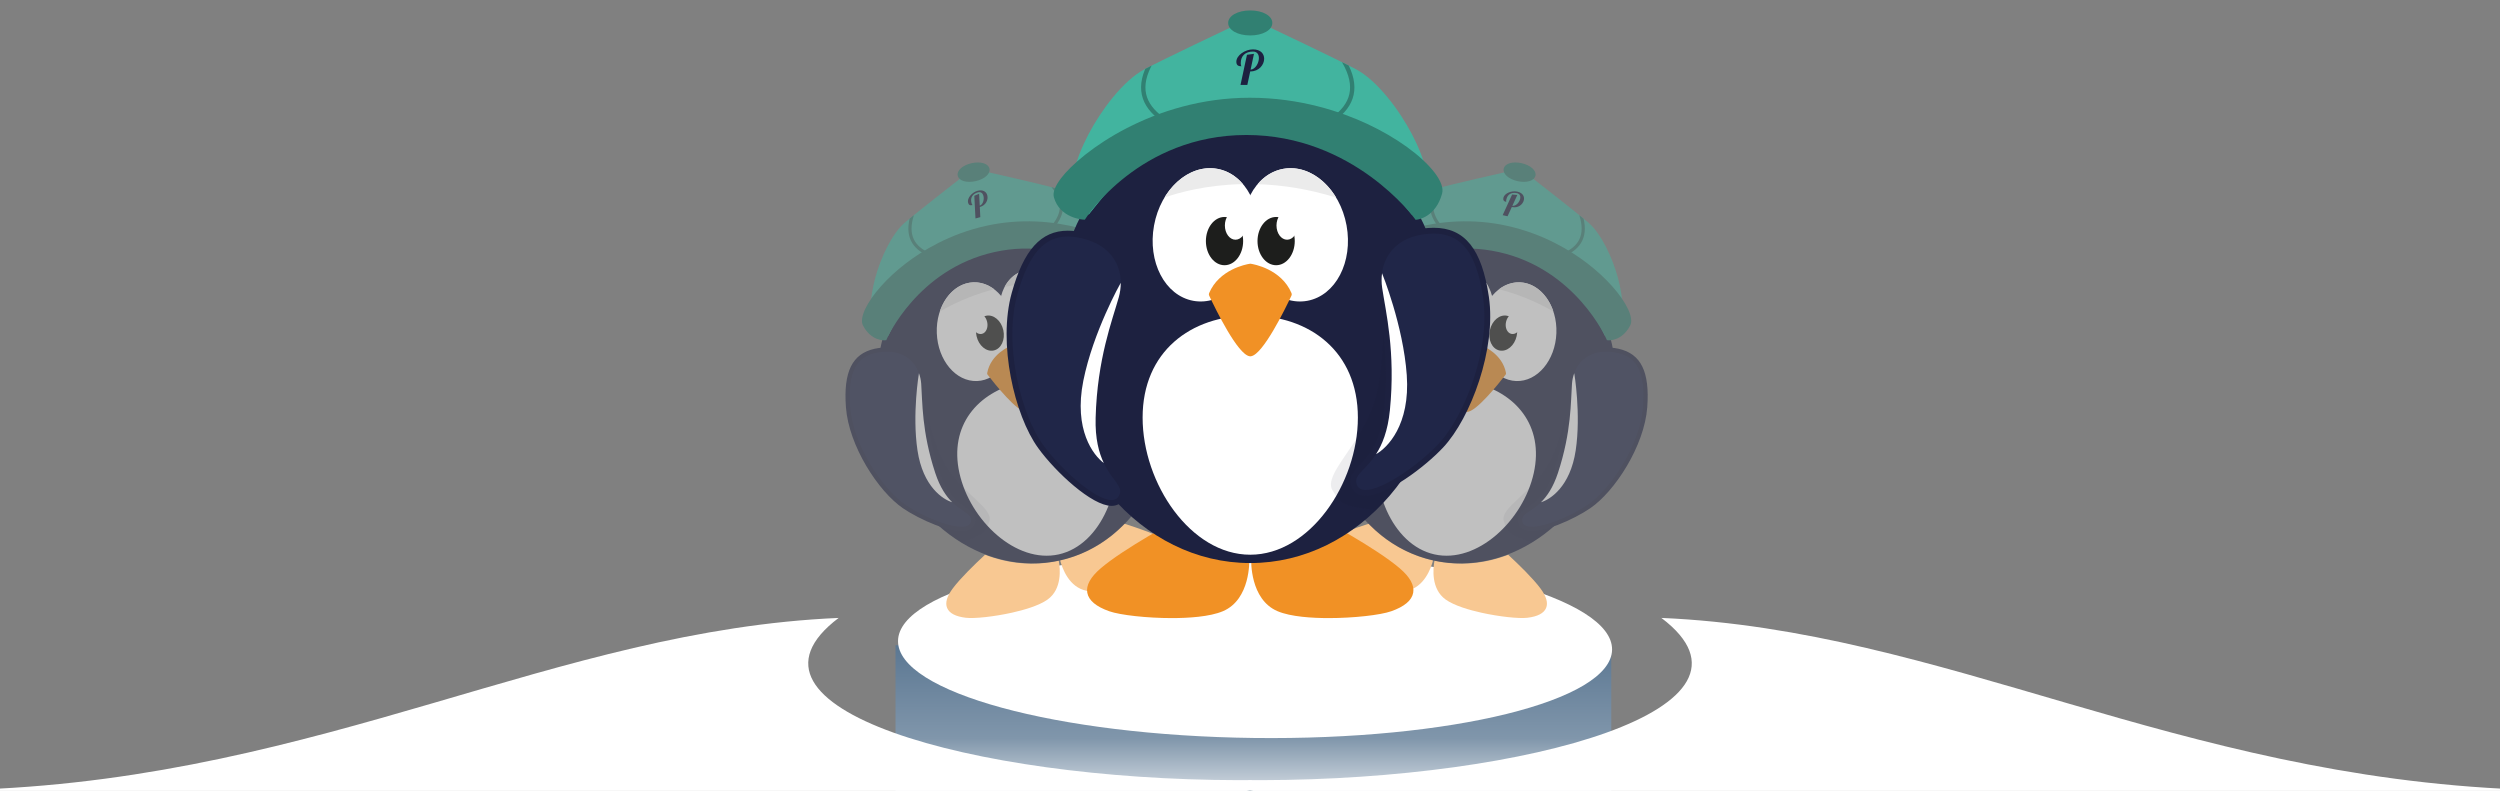<?xml version="1.0" encoding="UTF-8" standalone="no"?>
<!DOCTYPE svg PUBLIC "-//W3C//DTD SVG 1.1//EN" "http://www.w3.org/Graphics/SVG/1.1/DTD/svg11.dtd">
<svg width="100%" height="100%" viewBox="0 0 727 230" version="1.1" xmlns="http://www.w3.org/2000/svg" xmlns:xlink="http://www.w3.org/1999/xlink" xml:space="preserve" xmlns:serif="http://www.serif.com/" style="fill-rule:evenodd;clip-rule:evenodd;stroke-linecap:round;stroke-linejoin:round;stroke-miterlimit:10;">
    <rect x="0" y="0" width="727" height="230" fill="#808080" stroke="none"/>
    <g id="Artboard1" transform="matrix(1,0,0,0.713,-170.089,-8.37474e-06)">
        <rect x="170.089" y="0" width="726.024" height="322" style="fill:none;"/>
        <g transform="matrix(1,0,0,1.403,-223.143,-129.775)">
            <g>
                <g>
                    <g transform="matrix(1,0,0,0.541,0,128.583)">
                        <rect x="653.647" y="279.994" width="208.143" height="78.596" style="fill:url(#_Linear1);"/>
                    </g>
                    <g transform="matrix(0.979,0.012,-0.012,1,23.093,-13.538)">
                        <ellipse cx="754.366" cy="284.564" rx="106.05" ry="26.951" style="fill:white;"/>
                    </g>
                    <g transform="matrix(0.938,0.209,-0.209,0.938,757.829,102.775)">
                        <g transform="matrix(-1.015,0.226,0.226,1.015,363.684,-91.784)">
                            <path d="M286.51,161.228C293.313,163.827 300.661,164.556 307.967,162.976C308.38,165.226 308.992,171.177 304.719,174.25C302.186,176.072 297.664,177.342 294.317,178.086L294.316,178.086C289.175,179.228 283.412,179.861 280.91,179.559C277.957,179.2 276.13,178.248 275.482,176.726C274.845,175.23 275.41,173.291 277.161,170.964C279.359,168.041 283.335,164.162 286.51,161.228Z" style="fill:rgb(248,200,146);fill-rule:nonzero;"/>
                        </g>
                        <g transform="matrix(-1.015,0.226,0.226,1.015,363.684,-91.784)">
                            <path d="M327.073,152.212C331.192,153.526 336.437,155.355 339.666,157.071C342.239,158.438 343.572,159.955 343.629,161.58C343.686,163.233 342.434,164.869 339.911,166.445C337.773,167.779 332.284,169.647 327.143,170.79C323.796,171.534 319.161,172.299 316.096,171.722C310.923,170.748 308.956,165.098 308.377,162.885C315.665,161.221 322.012,157.448 327.073,152.212Z" style="fill:rgb(248,200,146);fill-rule:nonzero;"/>
                        </g>
                    </g>
                    <g id="Layer-1" serif:id="Layer 1" transform="matrix(0.938,0.209,-0.209,0.938,757.817,102.775)">
                        <g opacity="0.5">
                            <g transform="matrix(1,0,0,1,131.431,92.04)">
                                <path d="M0,-0.001C0,-28.264 -19.658,-51.176 -43.908,-51.176C-68.159,-51.176 -87.817,-28.264 -87.817,-0.001C-87.817,28.263 -68.159,51.175 -43.908,51.175C-19.658,51.175 0,28.263 0,-0.001" style="fill:rgb(29,33,64);fill-rule:nonzero;"/>
                                <g transform="matrix(0.987,0.162,-0.162,0.987,-83.962,40.161)">
                                    <clipPath id="_clip2">
                                        <path d="M269.242,-364.455C248.697,-383.861 218.541,-385.301 201.891,-367.672C185.24,-350.041 188.399,-320.017 208.946,-300.61C229.492,-281.204 259.647,-279.764 276.299,-297.394C292.951,-315.024 289.791,-345.047 269.242,-364.455"/>
                                    </clipPath>
                                    <g clip-path="url(#_clip2)">
                                        <path d="M0,-50.888L-14.273,-53.925C-15.465,-49.277 -16.113,-44.356 -16.113,-39.258C-16.113,-21.68 -8.507,-6.177 3.076,3.037C11.934,-0.637 0.883,-13.314 -0.92,-22.577C-2.723,-31.842 0,-50.888 0,-50.888" style="fill:rgb(20,22,42);fill-opacity:0.392;fill-rule:nonzero;"/>
                                    </g>
                                </g>
                            </g>
                            <g transform="matrix(1,0,0,1,88.946,68.009)">
                                <path d="M0,4.186C-1.486,12.302 -7.809,17.945 -14.121,16.789C-20.434,15.632 -24.347,8.116 -22.86,-0.001C-21.374,-8.117 -15.051,-13.759 -8.738,-12.603C-2.426,-11.447 1.486,-3.93 0,4.186" style="fill:white;fill-rule:nonzero;"/>
                            </g>
                            <g transform="matrix(1,0,0,1,86.124,68.009)">
                                <path d="M0,4.186C1.486,12.302 7.809,17.945 14.121,16.789C20.434,15.632 24.347,8.116 22.86,-0.001C21.373,-8.117 15.051,-13.759 8.738,-12.603C2.426,-11.447 -1.487,-3.93 0,4.186" style="fill:white;fill-rule:nonzero;"/>
                            </g>
                            <g transform="matrix(1,0,0,1,111.507,118.629)">
                                <path d="M0,-7.814C0,-22.526 -10.738,-30.544 -23.984,-30.544C-37.231,-30.544 -47.969,-22.526 -47.969,-7.814C-47.969,6.897 -37.231,22.73 -23.984,22.73C-10.738,22.73 0,6.897 0,-7.814" style="fill:white;fill-rule:nonzero;"/>
                            </g>
                            <g transform="matrix(1,-5.55112e-17,5.55112e-17,1,-1.061,0.38)">
                                <g transform="matrix(1,0,0,1,57.678,69.45)">
                                    <path d="M0,59.998C-4.153,59.998 -12.021,52.644 -15.833,47.371C-21.045,40.163 -24.699,24.417 -21.607,13.345C-19.031,4.116 -15.375,0 -9.752,0C-8.503,0 -7.172,0.203 -5.683,0.618C1.851,2.721 3.726,9.026 2.242,14.34C2.002,15.201 1.708,16.156 1.383,17.212C-0.204,22.362 -2.601,30.146 -2.898,41.057C-3.106,48.71 -0.593,52.102 1.071,54.345C2.212,55.884 3.197,57.213 2.09,58.936C1.778,59.421 1.163,59.998 0,59.998" style="fill:rgb(32,38,72);fill-rule:nonzero;"/>
                                </g>
                                <g transform="matrix(1,0,0,1,47.925,130.099)">
                                    <path d="M0,-61.3C-5.964,-61.3 -9.813,-57.038 -12.482,-47.479C-15.623,-36.23 -11.907,-20.225 -6.608,-12.896C-2.714,-7.511 5.394,0 9.752,0C10.889,0 11.826,-0.483 12.39,-1.361C13.741,-3.463 12.524,-5.104 11.347,-6.692C9.736,-8.864 7.303,-12.146 7.505,-19.575C7.801,-30.396 10.182,-38.129 11.757,-43.246C12.077,-44.282 12.378,-45.261 12.622,-46.133C13.459,-49.136 13.22,-52.187 11.945,-54.726C10.501,-57.604 7.838,-59.655 4.245,-60.658C2.697,-61.09 1.309,-61.3 0,-61.3M0,-59.998C1.207,-59.998 2.503,-59.792 3.895,-59.404C10.861,-57.459 12.802,-51.623 11.367,-46.484C9.933,-41.344 6.563,-32.805 6.204,-19.611C5.844,-6.416 13.44,-5.403 11.294,-2.065C10.956,-1.539 10.426,-1.302 9.752,-1.302C6.153,-1.302 -1.513,-8.073 -5.553,-13.66C-10.349,-20.293 -14.384,-35.823 -11.228,-47.129C-8.672,-56.283 -5.134,-59.998 0,-59.998" style="fill:rgb(29,33,64);fill-rule:nonzero;"/>
                                </g>
                                <g transform="matrix(1,0,0,1,59.292,117.342)">
                                    <path d="M0,-33.727C-1.435,-28.587 -4.804,-20.048 -5.164,-6.854C-5.291,-2.191 -4.423,0.946 -3.345,3.207C-5.637,1.532 -10.099,-4.168 -7.901,-15.127C-5.713,-26.035 0.376,-36.832 0.434,-36.934C0.437,-35.862 0.294,-34.78 0,-33.727" style="fill:white;fill-rule:nonzero;"/>
                                </g>
                            </g>
                            <g transform="matrix(1,0,0,1,51.06,21.714)">
                                <path d="M0,43.591C-5.883,40.255 -2.273,31.153 0.402,26.023C3.24,20.583 8.198,13.989 12.879,11.52C17.336,9.169 32.039,2.211 32.187,2.141L36.463,-0.272L40.779,2.162C40.887,2.211 55.589,9.169 60.046,11.52C64.726,13.988 69.685,20.583 72.522,26.023C75.197,31.153 78.808,40.255 72.925,43.591L72.443,43.863L61.821,30.682L38.568,23.499L36.463,22.855L34.355,23.5L11.103,30.682L0.481,43.863L0,43.591Z" style="fill:rgb(66,180,159);fill-rule:nonzero;"/>
                                <g>
                                    <clipPath id="_clip3">
                                        <path d="M0,43.591C-5.883,40.255 -2.273,31.153 0.402,26.023C3.24,20.583 8.198,13.989 12.879,11.52C17.336,9.169 32.039,2.211 32.187,2.141L36.463,-0.272L40.779,2.162C40.887,2.211 55.589,9.169 60.046,11.52C64.726,13.988 69.685,20.583 72.522,26.023C75.197,31.153 78.808,40.255 72.925,43.591L72.443,43.863L61.821,30.682L38.568,23.499L36.463,22.855L34.355,23.5L11.103,30.682L0.481,43.863L0,43.591Z"/>
                                    </clipPath>
                                    <g clip-path="url(#_clip3)">
                                        <g transform="matrix(-0.255,0.967,0.967,0.255,60.715,17.734)">
                                            <path d="M-6.862,-5.275C-2.24,-0.657 2.05,-0.936 6.131,-4.285" style="fill:none;stroke:rgb(49,128,114);stroke-width:0.97px;"/>
                                        </g>
                                        <g transform="matrix(0.255,0.967,-0.967,0.255,11.097,17.734)">
                                            <path d="M-6.862,-5.275C-2.24,-0.657 2.05,-0.936 6.131,-4.285" style="fill:none;stroke:rgb(49,128,114);stroke-width:0.97px;"/>
                                        </g>
                                    </g>
                                </g>
                            </g>
                            <g transform="matrix(1,0,0,1,124.14,39.877)">
                                <path d="M0,26.565C-0.134,26.379 -13.633,7.983 -37.479,7.983C-61.297,7.983 -73.149,26.346 -73.266,26.532L-73.469,26.854L-73.849,26.835C-73.901,26.833 -79.076,26.521 -80.373,21.853C-80.662,20.813 -80.126,19.387 -78.781,17.617C-74.333,11.767 -58.197,-0.315 -36.703,-0.315C-25.423,-0.315 -16.254,2.855 -10.549,5.514C-4.032,8.551 1.574,12.602 4.449,16.35C5.875,18.209 6.458,19.823 6.138,21.018C4.737,26.241 0.78,26.809 0.612,26.831L0.228,26.88L0,26.565Z" style="fill:rgb(49,128,114);fill-rule:nonzero;"/>
                            </g>
                            <g transform="matrix(1,0,0,1,87.522,20.116)">
                                <path d="M0,5.571C-2.805,5.571 -4.92,4.373 -4.92,2.785C-4.92,1.197 -2.805,0 0,0C2.805,0 4.92,1.197 4.92,2.785C4.92,4.373 2.805,5.571 0,5.571" style="fill:rgb(49,128,114);fill-rule:nonzero;"/>
                            </g>
                            <g transform="matrix(1,0,0,1,88.351,35.717)">
                                <path d="M0,-5.933L-0.75,-2.407C0.317,-2.492 1.099,-3.874 1.099,-5.004C1.099,-5.785 0.718,-6.44 -0.211,-6.44C-1.922,-6.44 -2.945,-5.479 -2.945,-3.874C-2.945,-3.336 -2.808,-3.251 -2.798,-3.156C-3.527,-3.156 -3.927,-3.42 -3.927,-4.181C-3.927,-5.584 -1.985,-6.926 -0.222,-6.926C1.511,-6.926 2.271,-5.933 2.271,-4.846C2.271,-3.505 1.119,-2.016 -0.781,-2.016L-0.834,-2.016L-1.479,0.993L-2.999,0.993L-1.562,-5.722L0,-5.933Z" style="fill:rgb(29,33,64);fill-rule:nonzero;"/>
                            </g>
                            <g transform="matrix(1,0,0,1,97.441,71.495)">
                                <path d="M0,0C0,2.969 -1.858,5.375 -4.15,5.375C-6.442,5.375 -8.301,2.969 -8.301,0C-8.301,-2.969 -6.442,-5.375 -4.15,-5.375C-1.858,-5.375 0,-2.969 0,0" style="fill:rgb(29,30,28);fill-rule:nonzero;"/>
                            </g>
                            <g transform="matrix(1,0,0,1,85.939,71.495)">
                                <path d="M0,0C0,2.969 -1.858,5.375 -4.15,5.375C-6.442,5.375 -8.3,2.969 -8.3,0C-8.3,-2.969 -6.442,-5.375 -4.15,-5.375C-1.858,-5.375 0,-2.969 0,0" style="fill:rgb(29,30,28);fill-rule:nonzero;"/>
                            </g>
                            <g transform="matrix(1,0,0,1,87.522,76.536)">
                                <path d="M0,20.629C-0.055,20.629 -0.107,20.623 -0.157,20.61C-2.824,20.181 -7.708,10.188 -9.159,7.093C-9.238,6.926 -9.242,6.733 -9.169,6.563C-6.937,1.275 -0.946,0.148 -0.166,0.022C-0.112,0.007 -0.056,0 0.002,0C0.029,0 0.057,0.002 0.084,0.005C0.105,0.007 0.126,0.01 0.147,0.014C0.66,0.091 6.909,1.136 9.2,6.563C9.272,6.733 9.269,6.926 9.19,7.093C7.738,10.189 2.851,20.19 0.186,20.611C0.136,20.623 0.084,20.629 0.031,20.629L0,20.629Z" style="fill:rgb(241,145,37);fill-rule:nonzero;"/>
                            </g>
                            <g transform="matrix(1,0,0,1,131.431,116.344)">
                                <path d="M0,-24.305C0,-29.553 -0.681,-34.616 -1.939,-39.382L-14.541,-37.69C-14.541,-37.69 -13.155,-18.709 -16.186,-9.104C-19.216,0.501 -27.634,7.014 -25.623,10.594C-23.611,14.174 -22.452,14.188 -15.872,15.077C-6.176,5.689 0,-8.466 0,-24.305" style="fill:rgb(20,22,42);fill-opacity:0.078;fill-rule:nonzero;"/>
                            </g>
                            <g transform="matrix(1,0,0,1,113.225,69.179)">
                                <path d="M0,58.411C-1.488,58.411 -2.15,57.678 -2.442,57.062C-3.324,55.213 -2.179,54.019 -0.853,52.637C1.082,50.621 4.006,47.575 4.766,39.957C5.851,29.098 4.457,21.073 3.535,15.764C3.346,14.675 3.175,13.69 3.046,12.806C2.246,7.346 4.903,1.329 12.643,0.196C13.529,0.066 14.376,0 15.159,0C21.728,0 25.326,4.575 26.829,14.834C28.495,26.207 22.88,41.366 16.799,47.857C12.131,52.839 3.954,58.411 0,58.411" style="fill:rgb(32,38,72);fill-rule:nonzero;"/>
                            </g>
                            <g transform="matrix(1,0,0,1,128.385,128.241)">
                                <path d="M0,-59.713L-0.001,-59.713C-0.815,-59.713 -1.694,-59.645 -2.612,-59.51C-6.304,-58.97 -9.205,-57.272 -11.001,-54.6C-12.586,-52.242 -13.21,-49.246 -12.759,-46.162C-12.627,-45.266 -12.452,-44.257 -12.267,-43.188C-11.351,-37.913 -9.967,-29.941 -11.042,-19.17C-11.78,-11.775 -14.609,-8.827 -16.481,-6.876C-17.851,-5.45 -19.265,-3.975 -18.19,-1.719C-17.885,-1.077 -17.084,0 -15.16,0C-10.529,0 -2.007,-6.362 2.113,-10.76C8.297,-17.359 14.007,-32.766 12.313,-44.322C10.754,-54.966 6.957,-59.713 0,-59.713M-0.001,-58.411C6.012,-58.411 9.516,-54.436 11.025,-44.133C12.727,-32.519 6.76,-17.624 1.163,-11.65C-3.374,-6.807 -11.383,-1.302 -15.16,-1.302C-16.042,-1.302 -16.692,-1.602 -17.015,-2.28C-18.721,-5.862 -11.058,-5.906 -9.746,-19.041C-8.435,-32.175 -10.696,-41.071 -11.47,-46.351C-12.243,-51.63 -9.58,-57.173 -2.424,-58.222C-1.575,-58.346 -0.767,-58.411 -0.001,-58.411" style="fill:rgb(29,33,64);fill-rule:nonzero;"/>
                            </g>
                            <g transform="matrix(1,0,0,1,116.915,115.714)">
                                <path d="M0,-33.824C0.773,-28.544 3.035,-19.649 1.724,-6.514C1.26,-1.872 0.003,1.13 -1.354,3.236L-1.353,3.236C1.132,1.865 6.279,-3.226 5.485,-14.375C4.694,-25.471 0.019,-36.952 -0.025,-37.06C-0.164,-35.997 -0.159,-34.906 0,-33.824" style="fill:white;fill-rule:nonzero;"/>
                            </g>
                            <g transform="matrix(1,0,0,1,98.092,68.015)">
                                <path d="M0,0C0,1.753 -1.057,3.175 -2.36,3.175C-3.664,3.175 -4.722,1.753 -4.722,0C-4.722,-1.753 -3.664,-3.175 -2.36,-3.175C-1.057,-3.175 0,-1.753 0,0" style="fill:white;fill-rule:nonzero;"/>
                            </g>
                            <g transform="matrix(1,0,0,1,86.591,68.015)">
                                <path d="M0,0C0,1.753 -1.057,3.175 -2.361,3.175C-3.665,3.175 -4.722,1.753 -4.722,0C-4.722,-1.753 -3.665,-3.175 -2.361,-3.175C-1.057,-3.175 0,-1.753 0,0" style="fill:white;fill-rule:nonzero;"/>
                            </g>
                            <g transform="matrix(1,0,0,1,94.862,60.973)">
                                <path d="M0,-5.567C-2.254,-5.154 -4.2,-3.927 -5.705,-2.154C-0.478,-1.991 5.432,-1.159 11.801,0.829C9.051,-3.733 4.523,-6.396 0,-5.567" style="fill:rgb(235,235,235);fill-rule:nonzero;"/>
                            </g>
                            <g transform="matrix(1,0,0,1,68.409,54.577)">
                                <path d="M0,7.22C3.054,6.141 9.239,4.39 17.488,4.222C15.985,2.459 14.045,1.24 11.799,0.828C7.277,0 2.751,2.661 0,7.22" style="fill:rgb(235,235,235);fill-rule:nonzero;"/>
                            </g>
                        </g>
                    </g>
                    <g transform="matrix(-0.938,0.209,0.209,0.938,753.667,102.775)">
                        <g transform="matrix(-1.015,0.226,0.226,1.015,363.684,-91.784)">
                            <path d="M286.51,161.228C293.313,163.827 300.661,164.556 307.967,162.976C308.38,165.226 308.992,171.177 304.719,174.25C302.186,176.072 297.664,177.342 294.317,178.086L294.316,178.086C289.175,179.228 283.412,179.861 280.91,179.559C277.957,179.2 276.13,178.248 275.482,176.726C274.845,175.23 275.41,173.291 277.161,170.964C279.359,168.041 283.335,164.162 286.51,161.228Z" style="fill:rgb(248,200,146);fill-rule:nonzero;"/>
                        </g>
                        <g transform="matrix(-1.015,0.226,0.226,1.015,363.684,-91.784)">
                            <path d="M327.073,152.212C331.192,153.526 336.437,155.355 339.666,157.071C342.239,158.438 343.572,159.955 343.629,161.58C343.686,163.233 342.434,164.869 339.911,166.445C337.773,167.779 332.284,169.647 327.143,170.79C323.796,171.534 319.161,172.299 316.096,171.722C310.923,170.748 308.956,165.098 308.377,162.885C315.665,161.221 322.012,157.448 327.073,152.212Z" style="fill:rgb(248,200,146);fill-rule:nonzero;"/>
                        </g>
                    </g>
                    <g id="Layer-11" serif:id="Layer 1" transform="matrix(-0.938,0.209,0.209,0.938,753.667,102.775)">
                        <g opacity="0.5">
                            <g transform="matrix(1,0,0,1,131.431,92.04)">
                                <path d="M0,-0.001C0,-28.264 -19.658,-51.176 -43.908,-51.176C-68.159,-51.176 -87.817,-28.264 -87.817,-0.001C-87.817,28.263 -68.159,51.175 -43.908,51.175C-19.658,51.175 0,28.263 0,-0.001" style="fill:rgb(29,33,64);fill-rule:nonzero;"/>
                                <g transform="matrix(0.987,0.162,-0.162,0.987,-83.962,40.161)">
                                    <clipPath id="_clip4">
                                        <path d="M269.242,-364.455C248.697,-383.861 218.541,-385.301 201.891,-367.672C185.24,-350.041 188.399,-320.017 208.946,-300.61C229.492,-281.204 259.647,-279.764 276.299,-297.394C292.951,-315.024 289.791,-345.047 269.242,-364.455"/>
                                    </clipPath>
                                    <g clip-path="url(#_clip4)">
                                        <path d="M0,-50.888L-14.273,-53.925C-15.465,-49.277 -16.113,-44.356 -16.113,-39.258C-16.113,-21.68 -8.507,-6.177 3.076,3.037C11.934,-0.637 0.883,-13.314 -0.92,-22.577C-2.723,-31.842 0,-50.888 0,-50.888" style="fill:rgb(20,22,42);fill-opacity:0.392;fill-rule:nonzero;"/>
                                    </g>
                                </g>
                            </g>
                            <g transform="matrix(1,0,0,1,88.946,68.009)">
                                <path d="M0,4.186C-1.486,12.302 -7.809,17.945 -14.121,16.789C-20.434,15.632 -24.347,8.116 -22.86,-0.001C-21.374,-8.117 -15.051,-13.759 -8.738,-12.603C-2.426,-11.447 1.486,-3.93 0,4.186" style="fill:white;fill-rule:nonzero;"/>
                            </g>
                            <g transform="matrix(1,0,0,1,86.124,68.009)">
                                <path d="M0,4.186C1.486,12.302 7.809,17.945 14.121,16.789C20.434,15.632 24.347,8.116 22.86,-0.001C21.373,-8.117 15.051,-13.759 8.738,-12.603C2.426,-11.447 -1.487,-3.93 0,4.186" style="fill:white;fill-rule:nonzero;"/>
                            </g>
                            <g transform="matrix(1,0,0,1,111.507,118.629)">
                                <path d="M0,-7.814C0,-22.526 -10.738,-30.544 -23.984,-30.544C-37.231,-30.544 -47.969,-22.526 -47.969,-7.814C-47.969,6.897 -37.231,22.73 -23.984,22.73C-10.738,22.73 0,6.897 0,-7.814" style="fill:white;fill-rule:nonzero;"/>
                            </g>
                            <g transform="matrix(1,-5.55112e-17,5.55112e-17,1,-1.061,0.38)">
                                <g transform="matrix(1,0,0,1,57.678,69.45)">
                                    <path d="M0,59.998C-4.153,59.998 -12.021,52.644 -15.833,47.371C-21.045,40.163 -24.699,24.417 -21.607,13.345C-19.031,4.116 -15.375,0 -9.752,0C-8.503,0 -7.172,0.203 -5.683,0.618C1.851,2.721 3.726,9.026 2.242,14.34C2.002,15.201 1.708,16.156 1.383,17.212C-0.204,22.362 -2.601,30.146 -2.898,41.057C-3.106,48.71 -0.593,52.102 1.071,54.345C2.212,55.884 3.197,57.213 2.09,58.936C1.778,59.421 1.163,59.998 0,59.998" style="fill:rgb(32,38,72);fill-rule:nonzero;"/>
                                </g>
                                <g transform="matrix(1,0,0,1,47.925,130.099)">
                                    <path d="M0,-61.3C-5.964,-61.3 -9.813,-57.038 -12.482,-47.479C-15.623,-36.23 -11.907,-20.225 -6.608,-12.896C-2.714,-7.511 5.394,0 9.752,0C10.889,0 11.826,-0.483 12.39,-1.361C13.741,-3.463 12.524,-5.104 11.347,-6.692C9.736,-8.864 7.303,-12.146 7.505,-19.575C7.801,-30.396 10.182,-38.129 11.757,-43.246C12.077,-44.282 12.378,-45.261 12.622,-46.133C13.459,-49.136 13.22,-52.187 11.945,-54.726C10.501,-57.604 7.838,-59.655 4.245,-60.658C2.697,-61.09 1.309,-61.3 0,-61.3M0,-59.998C1.207,-59.998 2.503,-59.792 3.895,-59.404C10.861,-57.459 12.802,-51.623 11.367,-46.484C9.933,-41.344 6.563,-32.805 6.204,-19.611C5.844,-6.416 13.44,-5.403 11.294,-2.065C10.956,-1.539 10.426,-1.302 9.752,-1.302C6.153,-1.302 -1.513,-8.073 -5.553,-13.66C-10.349,-20.293 -14.384,-35.823 -11.228,-47.129C-8.672,-56.283 -5.134,-59.998 0,-59.998" style="fill:rgb(29,33,64);fill-rule:nonzero;"/>
                                </g>
                                <g transform="matrix(1,0,0,1,59.292,117.342)">
                                    <path d="M0,-33.727C-1.435,-28.587 -4.804,-20.048 -5.164,-6.854C-5.291,-2.191 -4.423,0.946 -3.345,3.207C-5.637,1.532 -10.099,-4.168 -7.901,-15.127C-5.713,-26.035 0.376,-36.832 0.434,-36.934C0.437,-35.862 0.294,-34.78 0,-33.727" style="fill:white;fill-rule:nonzero;"/>
                                </g>
                            </g>
                            <g transform="matrix(1,0,0,1,51.06,21.714)">
                                <path d="M0,43.591C-5.883,40.255 -2.273,31.153 0.402,26.023C3.24,20.583 8.198,13.989 12.879,11.52C17.336,9.169 32.039,2.211 32.187,2.141L36.463,-0.272L40.779,2.162C40.887,2.211 55.589,9.169 60.046,11.52C64.726,13.988 69.685,20.583 72.522,26.023C75.197,31.153 78.808,40.255 72.925,43.591L72.443,43.863L61.821,30.682L38.568,23.499L36.463,22.855L34.355,23.5L11.103,30.682L0.481,43.863L0,43.591Z" style="fill:rgb(66,180,159);fill-rule:nonzero;"/>
                                <g>
                                    <clipPath id="_clip5">
                                        <path d="M0,43.591C-5.883,40.255 -2.273,31.153 0.402,26.023C3.24,20.583 8.198,13.989 12.879,11.52C17.336,9.169 32.039,2.211 32.187,2.141L36.463,-0.272L40.779,2.162C40.887,2.211 55.589,9.169 60.046,11.52C64.726,13.988 69.685,20.583 72.522,26.023C75.197,31.153 78.808,40.255 72.925,43.591L72.443,43.863L61.821,30.682L38.568,23.499L36.463,22.855L34.355,23.5L11.103,30.682L0.481,43.863L0,43.591Z"/>
                                    </clipPath>
                                    <g clip-path="url(#_clip5)">
                                        <g transform="matrix(-0.255,0.967,0.967,0.255,60.715,17.734)">
                                            <path d="M-6.862,-5.275C-2.24,-0.657 2.05,-0.936 6.131,-4.285" style="fill:none;stroke:rgb(49,128,114);stroke-width:0.97px;"/>
                                        </g>
                                        <g transform="matrix(0.255,0.967,-0.967,0.255,11.097,17.734)">
                                            <path d="M-6.862,-5.275C-2.24,-0.657 2.05,-0.936 6.131,-4.285" style="fill:none;stroke:rgb(49,128,114);stroke-width:0.97px;"/>
                                        </g>
                                    </g>
                                </g>
                            </g>
                            <g transform="matrix(1,0,0,1,124.14,39.877)">
                                <path d="M0,26.565C-0.134,26.379 -13.633,7.983 -37.479,7.983C-61.297,7.983 -73.149,26.346 -73.266,26.532L-73.469,26.854L-73.849,26.835C-73.901,26.833 -79.076,26.521 -80.373,21.853C-80.662,20.813 -80.126,19.387 -78.781,17.617C-74.333,11.767 -58.197,-0.315 -36.703,-0.315C-25.423,-0.315 -16.254,2.855 -10.549,5.514C-4.032,8.551 1.574,12.602 4.449,16.35C5.875,18.209 6.458,19.823 6.138,21.018C4.737,26.241 0.78,26.809 0.612,26.831L0.228,26.88L0,26.565Z" style="fill:rgb(49,128,114);fill-rule:nonzero;"/>
                            </g>
                            <g transform="matrix(1,0,0,1,87.522,20.116)">
                                <path d="M0,5.571C-2.805,5.571 -4.92,4.373 -4.92,2.785C-4.92,1.197 -2.805,0 0,0C2.805,0 4.92,1.197 4.92,2.785C4.92,4.373 2.805,5.571 0,5.571" style="fill:rgb(49,128,114);fill-rule:nonzero;"/>
                            </g>
                            <g transform="matrix(-0.999,-0.043,-0.043,0.999,87.063,35.569)">
                                <path d="M0,-5.933L-0.75,-2.407C0.317,-2.492 1.099,-3.874 1.099,-5.004C1.099,-5.785 0.718,-6.44 -0.211,-6.44C-1.922,-6.44 -2.945,-5.479 -2.945,-3.874C-2.945,-3.336 -2.808,-3.251 -2.798,-3.156C-3.527,-3.156 -3.927,-3.42 -3.927,-4.181C-3.927,-5.584 -1.985,-6.926 -0.222,-6.926C1.511,-6.926 2.271,-5.933 2.271,-4.846C2.271,-3.505 1.119,-2.016 -0.781,-2.016L-0.834,-2.016L-1.479,0.993L-2.999,0.993L-1.562,-5.722L0,-5.933Z" style="fill:rgb(29,33,64);fill-rule:nonzero;"/>
                            </g>
                            <g transform="matrix(1,0,0,1,97.441,71.495)">
                                <path d="M0,0C0,2.969 -1.858,5.375 -4.15,5.375C-6.442,5.375 -8.301,2.969 -8.301,0C-8.301,-2.969 -6.442,-5.375 -4.15,-5.375C-1.858,-5.375 0,-2.969 0,0" style="fill:rgb(29,30,28);fill-rule:nonzero;"/>
                            </g>
                            <g transform="matrix(1,0,0,1,85.939,71.495)">
                                <path d="M0,0C0,2.969 -1.858,5.375 -4.15,5.375C-6.442,5.375 -8.3,2.969 -8.3,0C-8.3,-2.969 -6.442,-5.375 -4.15,-5.375C-1.858,-5.375 0,-2.969 0,0" style="fill:rgb(29,30,28);fill-rule:nonzero;"/>
                            </g>
                            <g transform="matrix(1,0,0,1,87.522,76.536)">
                                <path d="M0,20.629C-0.055,20.629 -0.107,20.623 -0.157,20.61C-2.824,20.181 -7.708,10.188 -9.159,7.093C-9.238,6.926 -9.242,6.733 -9.169,6.563C-6.937,1.275 -0.946,0.148 -0.166,0.022C-0.112,0.007 -0.056,0 0.002,0C0.029,0 0.057,0.002 0.084,0.005C0.105,0.007 0.126,0.01 0.147,0.014C0.66,0.091 6.909,1.136 9.2,6.563C9.272,6.733 9.269,6.926 9.19,7.093C7.738,10.189 2.851,20.19 0.186,20.611C0.136,20.623 0.084,20.629 0.031,20.629L0,20.629Z" style="fill:rgb(241,145,37);fill-rule:nonzero;"/>
                            </g>
                            <g transform="matrix(1,0,0,1,131.431,116.344)">
                                <path d="M0,-24.305C0,-29.553 -0.681,-34.616 -1.939,-39.382L-14.541,-37.69C-14.541,-37.69 -13.155,-18.709 -16.186,-9.104C-19.216,0.501 -27.634,7.014 -25.623,10.594C-23.611,14.174 -22.452,14.188 -15.872,15.077C-6.176,5.689 0,-8.466 0,-24.305" style="fill:rgb(20,22,42);fill-opacity:0.078;fill-rule:nonzero;"/>
                            </g>
                            <g transform="matrix(1,0,0,1,113.225,69.179)">
                                <path d="M0,58.411C-1.488,58.411 -2.15,57.678 -2.442,57.062C-3.324,55.213 -2.179,54.019 -0.853,52.637C1.082,50.621 4.006,47.575 4.766,39.957C5.851,29.098 4.457,21.073 3.535,15.764C3.346,14.675 3.175,13.69 3.046,12.806C2.246,7.346 4.903,1.329 12.643,0.196C13.529,0.066 14.376,0 15.159,0C21.728,0 25.326,4.575 26.829,14.834C28.495,26.207 22.88,41.366 16.799,47.857C12.131,52.839 3.954,58.411 0,58.411" style="fill:rgb(32,38,72);fill-rule:nonzero;"/>
                            </g>
                            <g transform="matrix(1,0,0,1,128.385,128.241)">
                                <path d="M0,-59.713L-0.001,-59.713C-0.815,-59.713 -1.694,-59.645 -2.612,-59.51C-6.304,-58.97 -9.205,-57.272 -11.001,-54.6C-12.586,-52.242 -13.21,-49.246 -12.759,-46.162C-12.627,-45.266 -12.452,-44.257 -12.267,-43.188C-11.351,-37.913 -9.967,-29.941 -11.042,-19.17C-11.78,-11.775 -14.609,-8.827 -16.481,-6.876C-17.851,-5.45 -19.265,-3.975 -18.19,-1.719C-17.885,-1.077 -17.084,0 -15.16,0C-10.529,0 -2.007,-6.362 2.113,-10.76C8.297,-17.359 14.007,-32.766 12.313,-44.322C10.754,-54.966 6.957,-59.713 0,-59.713M-0.001,-58.411C6.012,-58.411 9.516,-54.436 11.025,-44.133C12.727,-32.519 6.76,-17.624 1.163,-11.65C-3.374,-6.807 -11.383,-1.302 -15.16,-1.302C-16.042,-1.302 -16.692,-1.602 -17.015,-2.28C-18.721,-5.862 -11.058,-5.906 -9.746,-19.041C-8.435,-32.175 -10.696,-41.071 -11.47,-46.351C-12.243,-51.63 -9.58,-57.173 -2.424,-58.222C-1.575,-58.346 -0.767,-58.411 -0.001,-58.411" style="fill:rgb(29,33,64);fill-rule:nonzero;"/>
                            </g>
                            <g transform="matrix(1,0,0,1,116.915,115.714)">
                                <path d="M0,-33.824C0.773,-28.544 3.035,-19.649 1.724,-6.514C1.26,-1.872 0.003,1.13 -1.354,3.236L-1.353,3.236C1.132,1.865 6.279,-3.226 5.485,-14.375C4.694,-25.471 0.019,-36.952 -0.025,-37.06C-0.164,-35.997 -0.159,-34.906 0,-33.824" style="fill:white;fill-rule:nonzero;"/>
                            </g>
                            <g transform="matrix(1,0,0,1,98.092,68.015)">
                                <path d="M0,0C0,1.753 -1.057,3.175 -2.36,3.175C-3.664,3.175 -4.722,1.753 -4.722,0C-4.722,-1.753 -3.664,-3.175 -2.36,-3.175C-1.057,-3.175 0,-1.753 0,0" style="fill:white;fill-rule:nonzero;"/>
                            </g>
                            <g transform="matrix(1,0,0,1,86.591,68.015)">
                                <path d="M0,0C0,1.753 -1.057,3.175 -2.361,3.175C-3.665,3.175 -4.722,1.753 -4.722,0C-4.722,-1.753 -3.665,-3.175 -2.361,-3.175C-1.057,-3.175 0,-1.753 0,0" style="fill:white;fill-rule:nonzero;"/>
                            </g>
                            <g transform="matrix(1,0,0,1,94.862,60.973)">
                                <path d="M0,-5.567C-2.254,-5.154 -4.2,-3.927 -5.705,-2.154C-0.478,-1.991 5.432,-1.159 11.801,0.829C9.051,-3.733 4.523,-6.396 0,-5.567" style="fill:rgb(235,235,235);fill-rule:nonzero;"/>
                            </g>
                            <g transform="matrix(1,0,0,1,68.409,54.577)">
                                <path d="M0,7.22C3.054,6.141 9.239,4.39 17.488,4.222C15.985,2.459 14.045,1.24 11.799,0.828C7.277,0 2.751,2.661 0,7.22" style="fill:rgb(235,235,235);fill-rule:nonzero;"/>
                            </g>
                        </g>
                    </g>
                    <g id="Layer-12" serif:id="Layer 1" transform="matrix(1.305,0,0,1.305,642.587,69.282)">
                        <g transform="matrix(1,0,0,1,105.012,133.271)">
                            <path d="M0,22.206C-3.567,22.206 -8.445,21.937 -11.428,20.659C-17.58,18.023 -17.291,9.374 -17.276,9.007C-17.267,8.783 -17.143,8.58 -16.948,8.469L-2.304,0.086C-2.203,0.029 -2.092,0 -1.979,0C-1.874,0 -1.77,0.025 -1.674,0.077C-1.175,0.343 10.602,6.647 15.813,11.102C18.117,13.07 19.128,14.912 18.819,16.574C18.504,18.266 16.864,19.645 13.946,20.676C11.474,21.548 5.479,22.206 0.001,22.206L0,22.206Z" style="fill:rgb(241,145,37);fill-rule:nonzero;"/>
                            <g transform="matrix(1.079,0,0,1.079,-1.922,17.736)">
                                <clipPath id="_clip6">
                                    <path d="M7.69,-55.785C5.254,-55.785 1.923,-55.969 -0.115,-56.842C-4.315,-58.641 -4.118,-64.548 -4.108,-64.8C-4.102,-64.952 -4.017,-65.091 -3.883,-65.166L6.115,-70.891C6.185,-70.93 6.262,-70.949 6.338,-70.949C6.41,-70.949 6.481,-70.933 6.547,-70.898C6.886,-70.715 14.93,-66.41 18.489,-63.368C20.061,-62.024 20.752,-60.767 20.541,-59.632C20.326,-58.476 19.206,-57.534 17.214,-56.83C15.525,-56.234 11.432,-55.785 7.691,-55.785L7.69,-55.785Z"/>
                                </clipPath>
                                <g clip-path="url(#_clip6)">
                                    <path d="M0,-16.433L-14.646,-8.05C-14.646,-8.05 -14.835,-3.435 -12.626,0C-3.216,-0.523 5.581,-3.589 13.205,-8.579C7.465,-12.449 0,-16.433 0,-16.433" style="fill:rgb(223,135,32);fill-rule:nonzero;"/>
                                </g>
                            </g>
                        </g>
                        <g transform="matrix(1,0,0,1,70.032,133.271)">
                            <path d="M0,22.206C-5.478,22.206 -11.474,21.548 -13.946,20.676C-16.864,19.645 -18.504,18.266 -18.819,16.574C-19.128,14.912 -18.117,13.07 -15.813,11.102C-10.601,6.647 1.175,0.343 1.673,0.077C1.769,0.025 1.875,0 1.98,0C2.092,0 2.204,0.029 2.303,0.086L16.949,8.469C17.144,8.58 17.267,8.783 17.276,9.007C17.292,9.374 17.58,18.023 11.428,20.659C8.446,21.937 3.567,22.206 0,22.206" style="fill:rgb(241,145,37);fill-rule:nonzero;"/>
                            <g transform="matrix(-0.867,0.666,0.666,0.867,8.836,15.267)">
                                <clipPath id="_clip7">
                                    <path d="M-10.239,-52.759C-7.46,-54.894 -4.674,-57.567 -3.759,-58.973C-2.679,-60.633 -2.385,-61.974 -2.884,-62.955C-3.376,-63.919 -4.608,-64.46 -6.544,-64.56C-10.926,-64.789 -19.361,-63.395 -19.718,-63.337C-19.787,-63.326 -19.851,-63.297 -19.904,-63.256C-19.961,-63.212 -20.006,-63.154 -20.035,-63.086L-24.198,-53.121C-24.254,-52.989 -24.238,-52.837 -24.155,-52.72C-24.021,-52.528 -20.793,-48.026 -16.643,-49.087C-14.63,-49.602 -12.05,-51.367 -10.239,-52.759"/>
                                </clipPath>
                                <g clip-path="url(#_clip7)">
                                    <path d="M-3.546,-15.228C-3.546,-15.228 4.801,-16.617 11.711,-17.046C8.705,-8.444 3.598,-0.653 -3.546,5.495C-7.39,4.117 -10.052,0.343 -10.052,0.343L-3.546,-15.228Z" style="fill:rgb(223,135,32);fill-rule:nonzero;"/>
                                </g>
                            </g>
                        </g>
                        <g transform="matrix(1,0,0,1,131.431,92.04)">
                            <path d="M0,-0.001C0,-28.264 -19.658,-51.176 -43.908,-51.176C-68.159,-51.176 -87.817,-28.264 -87.817,-0.001C-87.817,28.263 -68.159,51.175 -43.908,51.175C-19.658,51.175 0,28.263 0,-0.001" style="fill:rgb(29,33,64);fill-rule:nonzero;"/>
                            <g transform="matrix(0.987,0.162,-0.162,0.987,-83.962,40.161)">
                                <clipPath id="_clip8">
                                    <path d="M269.242,-364.455C248.697,-383.861 218.541,-385.301 201.891,-367.672C185.24,-350.041 188.399,-320.017 208.946,-300.61C229.492,-281.204 259.647,-279.764 276.299,-297.394C292.951,-315.024 289.791,-345.047 269.242,-364.455"/>
                                </clipPath>
                                <g clip-path="url(#_clip8)">
                                    <path d="M0,-50.888L-14.273,-53.925C-15.465,-49.277 -16.113,-44.356 -16.113,-39.258C-16.113,-21.68 -8.507,-6.177 3.076,3.037C11.934,-0.637 0.883,-13.314 -0.92,-22.577C-2.723,-31.842 0,-50.888 0,-50.888" style="fill:rgb(20,22,42);fill-opacity:0.392;fill-rule:nonzero;"/>
                                </g>
                            </g>
                        </g>
                        <g transform="matrix(1,0,0,1,88.946,68.009)">
                            <path d="M0,4.186C-1.486,12.302 -7.809,17.945 -14.121,16.789C-20.434,15.632 -24.347,8.116 -22.86,-0.001C-21.374,-8.117 -15.051,-13.759 -8.738,-12.603C-2.426,-11.447 1.486,-3.93 0,4.186" style="fill:white;fill-rule:nonzero;"/>
                        </g>
                        <g transform="matrix(1,0,0,1,86.124,68.009)">
                            <path d="M0,4.186C1.486,12.302 7.809,17.945 14.121,16.789C20.434,15.632 24.347,8.116 22.86,-0.001C21.373,-8.117 15.051,-13.759 8.738,-12.603C2.426,-11.447 -1.487,-3.93 0,4.186" style="fill:white;fill-rule:nonzero;"/>
                        </g>
                        <g transform="matrix(1,0,0,1,111.507,118.629)">
                            <path d="M0,-7.814C0,-22.526 -10.738,-30.544 -23.984,-30.544C-37.231,-30.544 -47.969,-22.526 -47.969,-7.814C-47.969,6.897 -37.231,22.73 -23.984,22.73C-10.738,22.73 0,6.897 0,-7.814" style="fill:white;fill-rule:nonzero;"/>
                        </g>
                        <g transform="matrix(1,-5.55112e-17,5.55112e-17,1,-1.061,0.38)">
                            <g transform="matrix(1,0,0,1,57.678,69.45)">
                                <path d="M0,59.998C-4.153,59.998 -12.021,52.644 -15.833,47.371C-21.045,40.163 -24.699,24.417 -21.607,13.345C-19.031,4.116 -15.375,0 -9.752,0C-8.503,0 -7.172,0.203 -5.683,0.618C1.851,2.721 3.726,9.026 2.242,14.34C2.002,15.201 1.708,16.156 1.383,17.212C-0.204,22.362 -2.601,30.146 -2.898,41.057C-3.106,48.71 -0.593,52.102 1.071,54.345C2.212,55.884 3.197,57.213 2.09,58.936C1.778,59.421 1.163,59.998 0,59.998" style="fill:rgb(32,38,72);fill-rule:nonzero;"/>
                            </g>
                            <g transform="matrix(1,0,0,1,47.925,130.099)">
                                <path d="M0,-61.3C-5.964,-61.3 -9.813,-57.038 -12.482,-47.479C-15.623,-36.23 -11.907,-20.225 -6.608,-12.896C-2.714,-7.511 5.394,0 9.752,0C10.889,0 11.826,-0.483 12.39,-1.361C13.741,-3.463 12.524,-5.104 11.347,-6.692C9.736,-8.864 7.303,-12.146 7.505,-19.575C7.801,-30.396 10.182,-38.129 11.757,-43.246C12.077,-44.282 12.378,-45.261 12.622,-46.133C13.459,-49.136 13.22,-52.187 11.945,-54.726C10.501,-57.604 7.838,-59.655 4.245,-60.658C2.697,-61.09 1.309,-61.3 0,-61.3M0,-59.998C1.207,-59.998 2.503,-59.792 3.895,-59.404C10.861,-57.459 12.802,-51.623 11.367,-46.484C9.933,-41.344 6.563,-32.805 6.204,-19.611C5.844,-6.416 13.44,-5.403 11.294,-2.065C10.956,-1.539 10.426,-1.302 9.752,-1.302C6.153,-1.302 -1.513,-8.073 -5.553,-13.66C-10.349,-20.293 -14.384,-35.823 -11.228,-47.129C-8.672,-56.283 -5.134,-59.998 0,-59.998" style="fill:rgb(29,33,64);fill-rule:nonzero;"/>
                            </g>
                            <g transform="matrix(1,0,0,1,59.292,117.342)">
                                <path d="M0,-33.727C-1.435,-28.587 -4.804,-20.048 -5.164,-6.854C-5.291,-2.191 -4.423,0.946 -3.345,3.207C-5.637,1.532 -10.099,-4.168 -7.901,-15.127C-5.713,-26.035 0.376,-36.832 0.434,-36.934C0.437,-35.862 0.294,-34.78 0,-33.727" style="fill:white;fill-rule:nonzero;"/>
                            </g>
                        </g>
                        <g transform="matrix(1,0,0,1,51.06,21.714)">
                            <path d="M0,43.591C-5.883,40.255 -2.273,31.153 0.402,26.023C3.24,20.583 8.198,13.989 12.879,11.52C17.336,9.169 32.039,2.211 32.187,2.141L36.463,-0.272L40.779,2.162C40.887,2.211 55.589,9.169 60.046,11.52C64.726,13.988 69.685,20.583 72.522,26.023C75.197,31.153 78.808,40.255 72.925,43.591L72.443,43.863L61.821,30.682L38.568,23.499L36.463,22.855L34.355,23.5L11.103,30.682L0.481,43.863L0,43.591Z" style="fill:rgb(66,180,159);fill-rule:nonzero;"/>
                            <g>
                                <clipPath id="_clip9">
                                    <path d="M0,43.591C-5.883,40.255 -2.273,31.153 0.402,26.023C3.24,20.583 8.198,13.989 12.879,11.52C17.336,9.169 32.039,2.211 32.187,2.141L36.463,-0.272L40.779,2.162C40.887,2.211 55.589,9.169 60.046,11.52C64.726,13.988 69.685,20.583 72.522,26.023C75.197,31.153 78.808,40.255 72.925,43.591L72.443,43.863L61.821,30.682L38.568,23.499L36.463,22.855L34.355,23.5L11.103,30.682L0.481,43.863L0,43.591Z"/>
                                </clipPath>
                                <g clip-path="url(#_clip9)">
                                    <g transform="matrix(-0.255,0.967,0.967,0.255,60.715,17.734)">
                                        <path d="M-6.862,-5.275C-2.24,-0.657 2.05,-0.936 6.131,-4.285" style="fill:none;stroke:rgb(49,128,114);stroke-width:0.97px;"/>
                                    </g>
                                    <g transform="matrix(0.255,0.967,-0.967,0.255,11.097,17.734)">
                                        <path d="M-6.862,-5.275C-2.24,-0.657 2.05,-0.936 6.131,-4.285" style="fill:none;stroke:rgb(49,128,114);stroke-width:0.97px;"/>
                                    </g>
                                </g>
                            </g>
                        </g>
                        <g transform="matrix(1,0,0,1,124.14,39.877)">
                            <path d="M0,26.565C-0.134,26.379 -13.633,7.983 -37.479,7.983C-61.297,7.983 -73.149,26.346 -73.266,26.532L-73.469,26.854L-73.849,26.835C-73.901,26.833 -79.076,26.521 -80.373,21.853C-80.662,20.813 -80.126,19.387 -78.781,17.617C-74.333,11.767 -58.197,-0.315 -36.703,-0.315C-25.423,-0.315 -16.254,2.855 -10.549,5.514C-4.032,8.551 1.574,12.602 4.449,16.35C5.875,18.209 6.458,19.823 6.138,21.018C4.737,26.241 0.78,26.809 0.612,26.831L0.228,26.88L0,26.565Z" style="fill:rgb(49,128,114);fill-rule:nonzero;"/>
                        </g>
                        <g transform="matrix(1,0,0,1,87.522,20.116)">
                            <path d="M0,5.571C-2.805,5.571 -4.92,4.373 -4.92,2.785C-4.92,1.197 -2.805,0 0,0C2.805,0 4.92,1.197 4.92,2.785C4.92,4.373 2.805,5.571 0,5.571" style="fill:rgb(49,128,114);fill-rule:nonzero;"/>
                        </g>
                        <g transform="matrix(1,0,0,1,88.351,35.717)">
                            <path d="M0,-5.933L-0.75,-2.407C0.317,-2.492 1.099,-3.874 1.099,-5.004C1.099,-5.785 0.718,-6.44 -0.211,-6.44C-1.922,-6.44 -2.945,-5.479 -2.945,-3.874C-2.945,-3.336 -2.808,-3.251 -2.798,-3.156C-3.527,-3.156 -3.927,-3.42 -3.927,-4.181C-3.927,-5.584 -1.985,-6.926 -0.222,-6.926C1.511,-6.926 2.271,-5.933 2.271,-4.846C2.271,-3.505 1.119,-2.016 -0.781,-2.016L-0.834,-2.016L-1.479,0.993L-2.999,0.993L-1.562,-5.722L0,-5.933Z" style="fill:rgb(29,33,64);fill-rule:nonzero;"/>
                        </g>
                        <g transform="matrix(1,0,0,1,97.441,71.495)">
                            <path d="M0,0C0,2.969 -1.858,5.375 -4.15,5.375C-6.442,5.375 -8.301,2.969 -8.301,0C-8.301,-2.969 -6.442,-5.375 -4.15,-5.375C-1.858,-5.375 0,-2.969 0,0" style="fill:rgb(29,30,28);fill-rule:nonzero;"/>
                        </g>
                        <g transform="matrix(1,0,0,1,85.939,71.495)">
                            <path d="M0,0C0,2.969 -1.858,5.375 -4.15,5.375C-6.442,5.375 -8.3,2.969 -8.3,0C-8.3,-2.969 -6.442,-5.375 -4.15,-5.375C-1.858,-5.375 0,-2.969 0,0" style="fill:rgb(29,30,28);fill-rule:nonzero;"/>
                        </g>
                        <g transform="matrix(1,0,0,1,87.522,76.536)">
                            <path d="M0,20.629C-0.055,20.629 -0.107,20.623 -0.157,20.61C-2.824,20.181 -7.708,10.188 -9.159,7.093C-9.238,6.926 -9.242,6.733 -9.169,6.563C-6.937,1.275 -0.946,0.148 -0.166,0.022C-0.112,0.007 -0.056,0 0.002,0C0.029,0 0.057,0.002 0.084,0.005C0.105,0.007 0.126,0.01 0.147,0.014C0.66,0.091 6.909,1.136 9.2,6.563C9.272,6.733 9.269,6.926 9.19,7.093C7.738,10.189 2.851,20.19 0.186,20.611C0.136,20.623 0.084,20.629 0.031,20.629L0,20.629Z" style="fill:rgb(241,145,37);fill-rule:nonzero;"/>
                        </g>
                        <g transform="matrix(1,0,0,1,131.431,116.344)">
                            <path d="M0,-24.305C0,-29.553 -0.681,-34.616 -1.939,-39.382L-14.541,-37.69C-14.541,-37.69 -13.155,-18.709 -16.186,-9.104C-19.216,0.501 -27.634,7.014 -25.623,10.594C-23.611,14.174 -22.452,14.188 -15.872,15.077C-6.176,5.689 0,-8.466 0,-24.305" style="fill:rgb(20,22,42);fill-opacity:0.078;fill-rule:nonzero;"/>
                        </g>
                        <g transform="matrix(1,0,0,1,113.225,69.179)">
                            <path d="M0,58.411C-1.488,58.411 -2.15,57.678 -2.442,57.062C-3.324,55.213 -2.179,54.019 -0.853,52.637C1.082,50.621 4.006,47.575 4.766,39.957C5.851,29.098 4.457,21.073 3.535,15.764C3.346,14.675 3.175,13.69 3.046,12.806C2.246,7.346 4.903,1.329 12.643,0.196C13.529,0.066 14.376,0 15.159,0C21.728,0 25.326,4.575 26.829,14.834C28.495,26.207 22.88,41.366 16.799,47.857C12.131,52.839 3.954,58.411 0,58.411" style="fill:rgb(32,38,72);fill-rule:nonzero;"/>
                        </g>
                        <g transform="matrix(1,0,0,1,128.385,128.241)">
                            <path d="M0,-59.713L-0.001,-59.713C-0.815,-59.713 -1.694,-59.645 -2.612,-59.51C-6.304,-58.97 -9.205,-57.272 -11.001,-54.6C-12.586,-52.242 -13.21,-49.246 -12.759,-46.162C-12.627,-45.266 -12.452,-44.257 -12.267,-43.188C-11.351,-37.913 -9.967,-29.941 -11.042,-19.17C-11.78,-11.775 -14.609,-8.827 -16.481,-6.876C-17.851,-5.45 -19.265,-3.975 -18.19,-1.719C-17.885,-1.077 -17.084,0 -15.16,0C-10.529,0 -2.007,-6.362 2.113,-10.76C8.297,-17.359 14.007,-32.766 12.313,-44.322C10.754,-54.966 6.957,-59.713 0,-59.713M-0.001,-58.411C6.012,-58.411 9.516,-54.436 11.025,-44.133C12.727,-32.519 6.76,-17.624 1.163,-11.65C-3.374,-6.807 -11.383,-1.302 -15.16,-1.302C-16.042,-1.302 -16.692,-1.602 -17.015,-2.28C-18.721,-5.862 -11.058,-5.906 -9.746,-19.041C-8.435,-32.175 -10.696,-41.071 -11.47,-46.351C-12.243,-51.63 -9.58,-57.173 -2.424,-58.222C-1.575,-58.346 -0.767,-58.411 -0.001,-58.411" style="fill:rgb(29,33,64);fill-rule:nonzero;"/>
                        </g>
                        <g transform="matrix(1,0,0,1,116.915,115.714)">
                            <path d="M0,-33.824C0.773,-28.544 3.035,-19.649 1.724,-6.514C1.26,-1.872 0.003,1.13 -1.354,3.236L-1.353,3.236C1.132,1.865 6.279,-3.226 5.485,-14.375C4.694,-25.471 0.019,-36.952 -0.025,-37.06C-0.164,-35.997 -0.159,-34.906 0,-33.824" style="fill:white;fill-rule:nonzero;"/>
                        </g>
                        <g transform="matrix(1,0,0,1,98.092,68.015)">
                            <path d="M0,0C0,1.753 -1.057,3.175 -2.36,3.175C-3.664,3.175 -4.722,1.753 -4.722,0C-4.722,-1.753 -3.664,-3.175 -2.36,-3.175C-1.057,-3.175 0,-1.753 0,0" style="fill:white;fill-rule:nonzero;"/>
                        </g>
                        <g transform="matrix(1,0,0,1,86.591,68.015)">
                            <path d="M0,0C0,1.753 -1.057,3.175 -2.361,3.175C-3.665,3.175 -4.722,1.753 -4.722,0C-4.722,-1.753 -3.665,-3.175 -2.361,-3.175C-1.057,-3.175 0,-1.753 0,0" style="fill:white;fill-rule:nonzero;"/>
                        </g>
                        <g transform="matrix(1,0,0,1,94.862,60.973)">
                            <path d="M0,-5.567C-2.254,-5.154 -4.2,-3.927 -5.705,-2.154C-0.478,-1.991 5.432,-1.159 11.801,0.829C9.051,-3.733 4.523,-6.396 0,-5.567" style="fill:rgb(235,235,235);fill-rule:nonzero;"/>
                        </g>
                        <g transform="matrix(1,0,0,1,68.409,54.577)">
                            <path d="M0,7.22C3.054,6.141 9.239,4.39 17.488,4.222C15.985,2.459 14.045,1.24 11.799,0.828C7.277,0 2.751,2.661 0,7.22" style="fill:rgb(235,235,235);fill-rule:nonzero;"/>
                        </g>
                    </g>
                    <g transform="matrix(1,0,0,1,223.232,0)">
                        <path d="M534,322C534,322 310.815,388.001 155.619,387.595C58.669,387.342 133.484,323.204 164.359,322C264.477,318.096 331.557,275.689 413.878,272.13C379.279,298.269 452.122,319.139 530.103,319.292C531.414,319.295 532.713,319.295 534,319.294L534,322Z" style="fill:white;"/>
                    </g>
                    <g transform="matrix(-1,0,0,1,1290.24,0)">
                        <path d="M534,322C534,322 310.815,388.001 155.619,387.595C58.669,387.342 133.484,323.204 164.359,322C264.477,318.096 331.557,275.689 413.878,272.13C379.279,298.269 452.122,319.139 530.103,319.292C531.414,319.295 532.713,319.295 534,319.294L534,322Z" style="fill:white;"/>
                    </g>
                </g>
            </g>
        </g>
    </g>
    <defs>
        <linearGradient id="_Linear1" x1="0" y1="0" x2="1" y2="0" gradientUnits="userSpaceOnUse" gradientTransform="matrix(5.78666e-15,94.503,-94.503,5.78666e-15,760.354,279.994)"><stop offset="0" style="stop-color:rgb(91,119,146);stop-opacity:1"/><stop offset="0.53" style="stop-color:rgb(128,150,171);stop-opacity:1"/><stop offset="1" style="stop-color:white;stop-opacity:1"/></linearGradient>
    </defs>
</svg>
